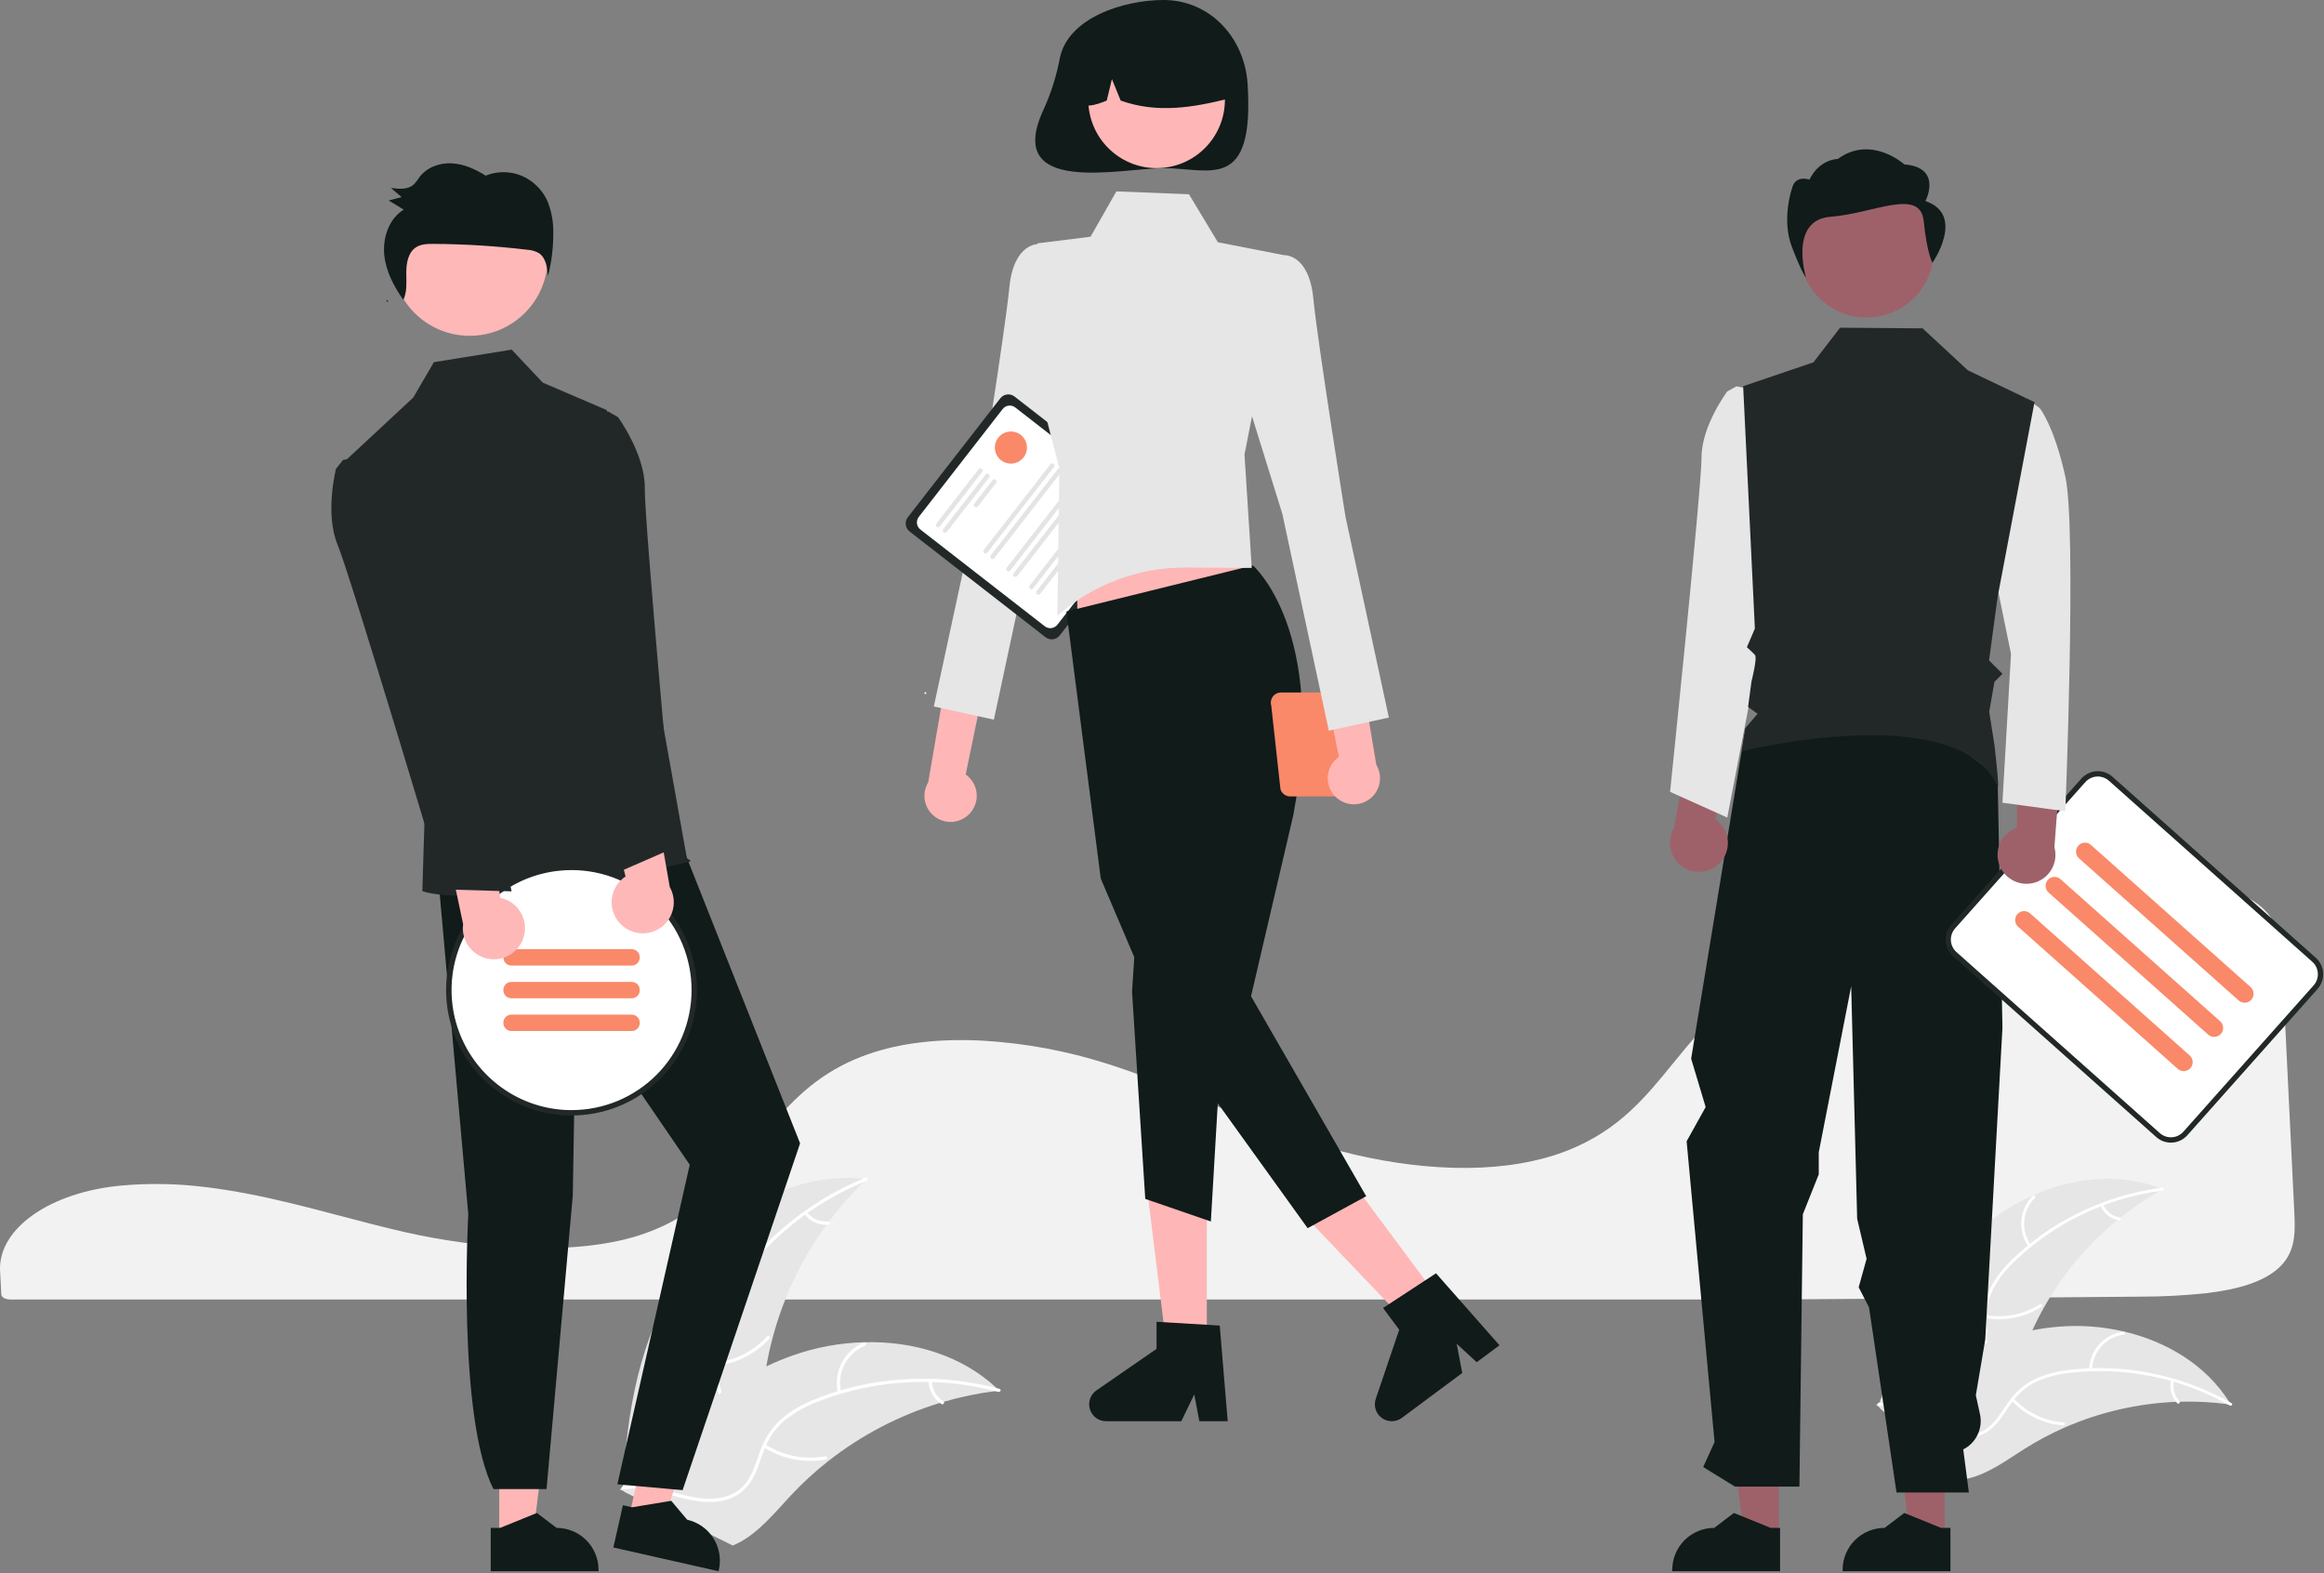<svg width="873" height="591" viewBox="0 0 873 591" fill="none" xmlns="http://www.w3.org/2000/svg">
<rect x="0" y="0" width="873" height="591" fill="#808080" stroke="none"/>
<g clip-path="url(#clip0_127_33)">
<path d="M58.73 444.734C54.587 444.734 50.434 444.905 46.379 445.25L45.788 445.3C18.89 447.678 -0.785 461.473 0.024 477.39L0.181 480.268C0.284 482.087 0.394 484.043 0.484 486.213C0.533 487.283 1.993 488.105 3.81 488.105H665.45C712.099 487.821 758.579 487.465 803.591 487.045C812.033 487.063 820.469 486.625 828.864 485.735C841.373 484.255 850.055 481.32 855.409 476.764H855.411C862.069 471.113 862.279 463.998 861.876 455.959C861.056 439.727 860.243 422.674 859.431 405.673C858.714 390.689 858 375.746 857.287 361.439C856.845 352.949 855.864 345.455 848.303 339.728C840.108 333.533 825.162 330.394 803.88 330.394C803.623 330.394 803.368 330.394 803.107 330.395C736.41 330.632 670.324 353.565 638.662 387.462C635.016 391.365 631.618 395.544 628.332 399.586C623.477 405.557 618.458 411.73 612.468 417.25C609.225 420.279 605.718 423.013 601.989 425.419C601.732 425.597 601.437 425.787 601.126 425.968C600.414 426.432 599.67 426.879 598.945 427.277C594.697 429.731 590.221 431.766 585.58 433.354L585.111 433.511C584.759 433.637 584.377 433.763 583.994 433.878C581.314 434.738 578.53 435.482 575.74 436.084C563.671 438.744 549.947 439.382 534.951 437.978C521.179 436.654 507.586 433.883 494.394 429.713C480.508 425.324 467.51 419.853 454.94 414.561C449.419 412.236 443.708 409.833 438.005 407.556C436.932 407.127 435.878 406.708 434.808 406.289C427.842 403.574 421.527 401.332 415.501 399.435C400.573 394.715 385.121 391.853 369.493 390.913C352.905 390.005 338.287 391.718 326.056 395.992C322.683 397.166 319.4 398.581 316.23 400.226C301.743 407.749 292.811 418.853 284.175 429.591C273.431 442.947 262.322 456.76 240.385 463.92C215.072 472.189 178.123 468.754 151.982 462.779C143.763 460.9 135.554 458.739 127.616 456.648C124.409 455.804 121.201 454.965 117.99 454.132C111.68 452.503 106.517 451.255 101.739 450.201L100.228 449.865C99.388 449.683 98.546 449.5 97.69 449.326C92.016 448.135 86.732 447.197 81.528 446.46L80.297 446.28C77.829 445.955 75.521 445.685 73.257 445.457L72.353 445.367C67.918 444.945 63.329 444.734 58.73 444.734Z" fill="#F2F2F2"/>
<path d="M742.904 462.499C761.522 445.722 789.213 437.286 812.442 446.694C788.614 459.922 770.234 481.153 760.554 506.628C756.856 516.467 753.767 527.795 744.672 533.062C739.012 536.339 731.971 536.5 725.626 534.917C719.28 533.335 713.464 530.163 707.727 527.023L706.095 526.986C713.422 503.02 724.287 479.275 742.904 462.499Z" fill="#E6E6E6"/>
<path d="M812.312 447.203C791.739 449.861 772.527 458.934 757.405 473.133C754.096 476.132 751.279 479.634 749.06 483.51C747.02 487.355 746.047 491.677 746.242 496.026C746.343 500.084 746.916 504.224 746.028 508.236C745.543 510.283 744.631 512.204 743.351 513.874C742.072 515.543 740.454 516.924 738.603 517.924C734.058 520.537 728.844 521.361 723.717 521.989C718.025 522.687 712.102 523.322 707.175 526.514C706.578 526.901 706.013 525.952 706.609 525.566C715.181 520.011 726.029 522.032 735.246 518.325C739.547 516.595 743.353 513.559 744.7 508.968C745.878 504.953 745.291 500.684 745.154 496.576C744.901 492.336 745.69 488.1 747.453 484.236C749.467 480.259 752.144 476.655 755.368 473.576C762.516 466.53 770.728 460.652 779.702 456.157C789.915 450.969 800.941 447.567 812.301 446.098C813.005 446.007 813.01 447.113 812.312 447.203Z" fill="white"/>
<path d="M762.006 468.275C759.968 465.414 759.014 461.923 759.313 458.423C759.612 454.924 761.145 451.645 763.638 449.171C764.145 448.672 764.943 449.436 764.437 449.935C762.11 452.234 760.682 455.289 760.411 458.548C760.139 461.807 761.041 465.056 762.954 467.709C763.369 468.286 762.419 468.849 762.006 468.275Z" fill="white"/>
<path d="M745.921 493.975C752.99 495.227 760.272 493.769 766.315 489.891C766.913 489.507 767.479 490.455 766.881 490.84C760.586 494.863 753.005 496.365 745.651 495.046C744.95 494.919 745.224 493.849 745.921 493.975Z" fill="white"/>
<path d="M790.005 452.431C790.563 453.702 791.428 454.815 792.522 455.669C793.616 456.524 794.905 457.093 796.274 457.326C796.976 457.443 796.701 458.513 796.004 458.397C794.493 458.132 793.07 457.502 791.859 456.561C790.648 455.62 789.686 454.396 789.057 452.997C788.987 452.871 788.967 452.722 789.003 452.581C789.038 452.44 789.126 452.318 789.248 452.24C789.374 452.166 789.524 452.144 789.666 452.18C789.808 452.216 789.93 452.306 790.005 452.431Z" fill="white"/>
<path d="M838.02 527.598C837.579 527.537 837.139 527.477 836.692 527.423C830.766 526.636 824.785 526.332 818.81 526.514C818.348 526.521 817.879 526.535 817.418 526.555C803.027 527.147 788.87 530.405 775.668 536.165C770.417 538.462 765.348 541.155 760.505 544.22C753.818 548.455 746.903 553.578 739.427 555.305C738.649 555.494 737.861 555.634 737.065 555.726L706.177 528.98C706.137 528.884 706.091 528.795 706.051 528.699L704.769 527.687C705.007 527.512 705.259 527.335 705.497 527.159C705.635 527.057 705.78 526.96 705.918 526.858C706.013 526.792 706.107 526.725 706.188 526.66C706.22 526.638 706.251 526.616 706.276 526.601C706.358 526.535 706.44 526.483 706.515 526.425C707.917 525.432 709.329 524.447 710.75 523.471C710.756 523.463 710.756 523.464 710.769 523.462C721.527 515.916 733.142 509.673 745.37 504.863C745.737 504.724 746.11 504.578 746.491 504.452C751.998 502.404 757.663 500.81 763.43 499.686C766.59 499.08 769.778 498.635 772.983 498.351C781.265 497.635 789.608 498.226 797.706 500.103C813.85 503.846 828.616 512.711 837.362 526.535C837.586 526.889 837.803 527.237 838.02 527.598Z" fill="#E6E6E6"/>
<path d="M837.611 527.93C819.585 517.667 798.782 513.344 778.16 515.577C773.711 515.979 769.354 517.079 765.249 518.837C761.305 520.68 757.926 523.545 755.464 527.134C753.101 530.435 751.066 534.085 747.941 536.754C746.322 538.097 744.437 539.082 742.41 539.644C740.383 540.207 738.26 540.335 736.18 540.02C730.977 539.369 726.318 536.888 721.847 534.303C716.882 531.433 711.771 528.374 705.915 527.957C705.205 527.906 705.325 526.808 706.033 526.858C716.222 527.584 723.666 535.729 733.258 538.319C737.734 539.527 742.601 539.394 746.44 536.539C749.798 534.043 751.899 530.281 754.263 526.918C756.614 523.381 759.795 520.474 763.529 518.449C767.531 516.487 771.839 515.221 776.266 514.704C786.216 513.382 796.311 513.632 806.183 515.446C817.461 517.453 828.312 521.375 838.268 527.042C838.884 527.393 838.223 528.279 837.611 527.93Z" fill="white"/>
<path d="M784.758 514.467C784.853 510.956 786.193 507.593 788.539 504.979C790.885 502.365 794.083 500.67 797.563 500.197C798.268 500.103 798.446 501.194 797.741 501.287C794.499 501.722 791.52 503.301 789.34 505.74C787.161 508.179 785.925 511.316 785.856 514.586C785.84 515.297 784.742 515.174 784.758 514.467Z" fill="white"/>
<path d="M756.441 525.303C761.332 530.559 768.024 533.779 775.183 534.321C775.893 534.374 775.773 535.472 775.065 535.419C767.616 534.842 760.658 531.476 755.581 525.995C755.097 525.473 755.961 524.783 756.441 525.303Z" fill="white"/>
<path d="M816.652 518.675C816.332 520.025 816.353 521.434 816.712 522.775C817.071 524.116 817.758 525.347 818.71 526.357C819.2 526.873 818.336 527.562 817.85 527.049C816.803 525.928 816.046 524.568 815.646 523.088C815.246 521.607 815.214 520.051 815.554 518.556C815.574 518.412 815.648 518.281 815.761 518.191C815.874 518.1 816.018 518.055 816.162 518.066C816.308 518.083 816.441 518.156 816.532 518.27C816.624 518.384 816.667 518.529 816.652 518.675Z" fill="white"/>
<path d="M255.543 479.184C270.788 456.061 298.058 439.335 325.518 442.934C303.714 463.712 289.963 491.532 286.696 521.472C285.478 533.023 285.326 545.998 277.064 554.162C271.923 559.241 264.437 561.372 257.21 561.445C249.983 561.518 242.88 559.744 235.87 557.981L234.114 558.396C235.284 530.725 240.298 502.306 255.543 479.184Z" fill="#E6E6E6"/>
<path d="M325.521 443.515C304.258 452.082 286.235 467.131 274.011 486.524C271.306 490.652 269.268 495.181 267.972 499.944C266.861 504.624 267.022 509.517 268.441 514.113C269.678 518.426 271.442 522.694 271.608 527.232C271.659 529.556 271.218 531.865 270.314 534.007C269.41 536.148 268.064 538.075 266.363 539.66C262.228 543.719 256.881 546.051 251.573 548.149C245.679 550.479 239.521 552.805 235.139 557.59C234.608 558.17 233.74 557.312 234.27 556.734C241.893 548.408 254.057 547.552 262.884 541.023C267.003 537.976 270.228 533.67 270.392 528.385C270.535 523.763 268.719 519.361 267.43 515.005C265.98 510.541 265.646 505.79 266.455 501.167C267.504 496.354 269.364 491.754 271.956 487.564C277.641 478.04 284.788 469.468 293.135 462.164C302.615 453.774 313.461 447.069 325.203 442.337C325.93 442.044 326.244 443.225 325.521 443.515Z" fill="white"/>
<path d="M277.579 480.048C274.604 477.555 272.611 474.086 271.957 470.26C271.304 466.434 272.031 462.501 274.01 459.162C274.413 458.487 275.48 459.081 275.076 459.756C273.228 462.862 272.55 466.527 273.166 470.088C273.783 473.65 275.651 476.874 278.436 479.178C279.04 479.68 278.18 480.546 277.579 480.048Z" fill="white"/>
<path d="M267.526 512.009C275.435 511.382 282.818 507.797 288.202 501.968C288.735 501.39 289.603 502.248 289.071 502.825C283.457 508.88 275.767 512.595 267.535 513.23C266.75 513.29 266.745 512.069 267.526 512.009Z" fill="white"/>
<path d="M303.118 455.313C304.068 456.517 305.302 457.467 306.71 458.076C308.118 458.685 309.655 458.935 311.184 458.804C311.967 458.734 311.971 459.955 311.193 460.024C309.503 460.162 307.806 459.884 306.249 459.214C304.692 458.544 303.323 457.503 302.261 456.182C302.15 456.066 302.088 455.912 302.087 455.752C302.086 455.592 302.146 455.437 302.254 455.319C302.368 455.205 302.523 455.14 302.685 455.139C302.846 455.138 303.002 455.2 303.118 455.313Z" fill="white"/>
<path d="M375.382 522.349C374.894 522.406 374.406 522.464 373.913 522.53C367.356 523.338 360.875 524.677 354.535 526.534C354.043 526.669 353.546 526.814 353.058 526.964C337.83 531.601 323.596 539.024 311.078 548.857C306.101 552.775 301.429 557.065 297.102 561.691C291.128 568.08 285.158 575.484 277.643 579.41C276.863 579.829 276.058 580.199 275.233 580.518L234.756 560.506C234.687 560.414 234.613 560.331 234.543 560.24L232.891 559.514C233.097 559.26 233.317 559.001 233.523 558.747C233.642 558.599 233.77 558.455 233.89 558.307C233.972 558.21 234.055 558.113 234.123 558.021C234.151 557.988 234.178 557.956 234.201 557.933C234.27 557.84 234.343 557.762 234.408 557.679C235.631 556.226 236.867 554.78 238.115 553.34C238.12 553.331 238.12 553.331 238.133 553.326C247.672 542.378 258.209 532.131 269.966 523.808C270.32 523.557 270.678 523.298 271.05 523.057C276.37 519.334 281.986 516.053 287.841 513.246C291.052 511.719 294.338 510.356 297.687 509.161C306.345 506.092 315.433 504.403 324.616 504.157C342.924 503.669 361.183 509.042 374.383 521.395C374.721 521.711 375.049 522.023 375.382 522.349Z" fill="#E6E6E6"/>
<path d="M375.038 522.818C352.903 516.856 329.452 518.02 308.016 526.145C303.37 527.812 299.016 530.201 295.115 533.224C291.409 536.291 288.592 540.295 286.957 544.82C285.348 549.007 284.187 553.477 281.588 557.201C280.229 559.088 278.487 560.665 276.476 561.831C274.465 562.997 272.23 563.725 269.918 563.966C264.172 564.718 258.499 563.36 252.998 561.839C246.889 560.151 240.571 558.301 234.192 559.484C233.419 559.627 233.242 558.419 234.013 558.276C245.113 556.218 255.34 562.858 266.319 562.959C271.442 563.007 276.61 561.51 279.923 557.389C282.819 553.785 284.021 549.177 285.613 544.923C287.143 540.486 289.737 536.491 293.167 533.287C296.902 530.075 301.157 527.523 305.748 525.738C316.022 521.556 326.889 519.015 337.951 518.208C350.572 517.218 363.269 518.394 375.493 521.685C376.25 521.889 375.789 523.02 375.038 522.818Z" fill="white"/>
<path d="M314.764 523.122C313.889 519.341 314.387 515.371 316.168 511.923C317.95 508.474 320.899 505.772 324.49 504.297C325.217 504.001 325.711 505.118 324.983 505.414C321.637 506.781 318.89 509.299 317.237 512.514C315.585 515.728 315.136 519.427 315.972 522.944C316.152 523.708 314.944 523.882 314.764 523.122Z" fill="white"/>
<path d="M287.494 542.589C294.186 546.85 302.24 548.432 310.047 547.02C310.821 546.879 310.998 548.087 310.226 548.227C302.098 549.682 293.721 548.018 286.766 543.568C286.103 543.144 286.835 542.166 287.494 542.589Z" fill="white"/>
<path d="M350.047 518.749C350.08 520.282 350.494 521.784 351.252 523.118C352.009 524.452 353.086 525.577 354.385 526.392C355.053 526.808 354.321 527.786 353.657 527.372C352.226 526.465 351.038 525.221 350.198 523.749C349.358 522.277 348.892 520.621 348.839 518.927C348.821 518.768 348.864 518.608 348.959 518.479C349.055 518.35 349.196 518.263 349.354 518.234C349.514 518.211 349.676 518.253 349.806 518.349C349.936 518.445 350.022 518.589 350.047 518.749Z" fill="white"/>
<path d="M364.038 305.828C365.05 304.822 365.828 303.606 366.319 302.266C366.81 300.926 367.001 299.495 366.879 298.074C366.756 296.652 366.324 295.274 365.612 294.038C364.9 292.801 363.925 291.736 362.757 290.917L378.689 213.811L361.5 219.233L348.681 293.828C347.436 295.882 346.987 298.321 347.419 300.685C347.852 303.048 349.137 305.17 351.03 306.649C352.922 308.128 355.292 308.862 357.69 308.71C360.087 308.559 362.346 307.534 364.038 305.828Z" fill="#FFB6B6"/>
<path d="M400.865 99.719L390.217 91.682C390.217 91.682 380.824 91.017 379.161 107.956C377.497 124.894 367.081 189.906 367.081 189.906L350.788 265.369L373.342 270.319L390.793 188.881L408.262 132.697L400.865 99.719Z" fill="#E6E6E6"/>
<path d="M392.752 239.353L341.677 199.639C340.882 199.019 340.365 198.109 340.239 197.108C340.114 196.107 340.391 195.098 341.009 194.301L375.76 149.608C376.38 148.812 377.291 148.295 378.291 148.17C379.292 148.045 380.302 148.322 381.099 148.94L432.174 188.653C432.969 189.273 433.486 190.184 433.612 191.185C433.737 192.185 433.46 193.195 432.842 193.992L398.091 238.685C397.471 239.48 396.56 239.997 395.56 240.123C394.559 240.248 393.549 239.971 392.752 239.353Z" fill="#222828"/>
<path d="M392.472 235.243L345.73 198.899C345.023 198.348 344.564 197.54 344.453 196.651C344.342 195.763 344.588 194.866 345.136 194.159L376.64 153.643C377.19 152.936 377.999 152.477 378.887 152.366C379.776 152.255 380.672 152.501 381.38 153.05L428.122 189.394C428.828 189.945 429.288 190.753 429.399 191.641C429.51 192.53 429.264 193.426 428.715 194.134L397.212 234.65C396.661 235.356 395.853 235.816 394.965 235.927C394.076 236.038 393.18 235.792 392.472 235.243Z" fill="white"/>
<path d="M351.858 197.868C351.681 197.731 351.567 197.528 351.539 197.306C351.511 197.084 351.572 196.86 351.71 196.683L367.602 176.244C367.74 176.067 367.942 175.952 368.164 175.925C368.274 175.911 368.386 175.919 368.493 175.948C368.599 175.978 368.7 176.028 368.787 176.096C368.875 176.164 368.948 176.248 369.003 176.345C369.058 176.441 369.093 176.547 369.107 176.658C369.12 176.768 369.112 176.879 369.083 176.986C369.054 177.093 369.003 177.193 368.935 177.281L353.043 197.72C352.905 197.896 352.703 198.011 352.481 198.039C352.259 198.067 352.035 198.005 351.858 197.868Z" fill="#E4E4E4"/>
<path d="M354.492 199.916C354.315 199.778 354.2 199.576 354.173 199.354C354.145 199.132 354.206 198.908 354.343 198.731L370.236 178.292C370.373 178.115 370.575 178 370.798 177.972C371.02 177.945 371.244 178.006 371.421 178.144C371.598 178.281 371.713 178.483 371.74 178.705C371.768 178.928 371.707 179.152 371.569 179.329L355.677 199.768C355.539 199.944 355.337 200.059 355.115 200.087C354.893 200.115 354.669 200.053 354.492 199.916Z" fill="#E4E4E4"/>
<path d="M366.129 190.385C365.953 190.247 365.838 190.045 365.81 189.823C365.782 189.601 365.844 189.377 365.981 189.2L372.87 180.34C372.938 180.252 373.023 180.179 373.119 180.124C373.216 180.069 373.322 180.033 373.432 180.019C373.542 180.005 373.654 180.013 373.761 180.043C373.868 180.072 373.968 180.122 374.056 180.19C374.144 180.259 374.217 180.343 374.272 180.44C374.327 180.536 374.362 180.643 374.376 180.753C374.389 180.863 374.381 180.975 374.352 181.082C374.322 181.189 374.272 181.289 374.203 181.377L367.314 190.236C367.177 190.413 366.975 190.528 366.753 190.556C366.53 190.583 366.306 190.522 366.129 190.385Z" fill="#E4E4E4"/>
<path d="M369.68 207.771C369.504 207.634 369.389 207.432 369.361 207.209C369.333 206.987 369.395 206.763 369.532 206.586L394.621 174.319C394.689 174.232 394.774 174.158 394.87 174.104C394.967 174.049 395.073 174.013 395.183 174C395.293 173.986 395.405 173.994 395.512 174.023C395.619 174.053 395.719 174.103 395.806 174.171C395.894 174.239 395.967 174.324 396.022 174.42C396.077 174.516 396.112 174.623 396.126 174.733C396.14 174.843 396.131 174.954 396.102 175.061C396.073 175.168 396.023 175.268 395.954 175.356L370.865 207.623C370.727 207.8 370.525 207.914 370.303 207.942C370.081 207.97 369.857 207.908 369.68 207.771Z" fill="#E4E4E4"/>
<path d="M372.315 209.819C372.138 209.682 372.024 209.48 371.996 209.257C371.968 209.035 372.029 208.811 372.167 208.634L397.256 176.367C397.324 176.28 397.409 176.206 397.505 176.151C397.602 176.097 397.708 176.061 397.818 176.048C397.928 176.034 398.04 176.042 398.146 176.071C398.253 176.101 398.353 176.151 398.441 176.219C398.529 176.287 398.602 176.372 398.657 176.468C398.711 176.564 398.747 176.671 398.761 176.781C398.774 176.891 398.766 177.002 398.737 177.109C398.708 177.216 398.657 177.316 398.589 177.404L373.5 209.671C373.362 209.847 373.16 209.962 372.938 209.99C372.716 210.018 372.492 209.956 372.315 209.819Z" fill="#E4E4E4"/>
<path d="M378.293 214.469C378.117 214.331 378.002 214.129 377.974 213.907C377.947 213.685 378.008 213.46 378.145 213.284L403.235 181.016C403.303 180.929 403.387 180.856 403.484 180.801C403.58 180.746 403.686 180.711 403.796 180.697C403.906 180.683 404.018 180.691 404.125 180.721C404.232 180.75 404.332 180.8 404.419 180.868C404.507 180.936 404.58 181.021 404.635 181.117C404.69 181.214 404.725 181.32 404.739 181.43C404.753 181.54 404.745 181.652 404.715 181.759C404.686 181.866 404.636 181.966 404.568 182.053L379.478 214.32C379.341 214.497 379.139 214.612 378.917 214.639C378.694 214.667 378.47 214.606 378.293 214.469Z" fill="#E4E4E4"/>
<path d="M380.927 216.516C380.751 216.379 380.636 216.177 380.608 215.955C380.58 215.733 380.642 215.508 380.779 215.331L405.868 183.064C405.936 182.977 406.021 182.904 406.117 182.849C406.214 182.794 406.32 182.759 406.43 182.745C406.54 182.731 406.652 182.739 406.759 182.768C406.866 182.798 406.966 182.848 407.053 182.916C407.141 182.984 407.214 183.069 407.269 183.165C407.324 183.262 407.359 183.368 407.373 183.478C407.387 183.588 407.379 183.7 407.349 183.806C407.32 183.913 407.27 184.014 407.202 184.101L382.112 216.368C381.975 216.545 381.773 216.66 381.55 216.687C381.328 216.715 381.104 216.654 380.927 216.516Z" fill="#E4E4E4"/>
<path d="M386.907 221.166C386.73 221.028 386.615 220.826 386.588 220.604C386.56 220.382 386.621 220.158 386.758 219.981L411.848 187.714C411.916 187.626 412.001 187.553 412.097 187.498C412.193 187.443 412.3 187.408 412.41 187.394C412.52 187.38 412.631 187.388 412.738 187.418C412.845 187.447 412.945 187.497 413.033 187.565C413.12 187.634 413.194 187.718 413.248 187.815C413.303 187.911 413.339 188.017 413.352 188.127C413.366 188.237 413.358 188.349 413.329 188.456C413.299 188.563 413.249 188.663 413.181 188.75L388.092 221.017C387.954 221.194 387.752 221.309 387.53 221.337C387.308 221.364 387.084 221.303 386.907 221.166Z" fill="#E4E4E4"/>
<path d="M389.541 223.214C389.364 223.076 389.249 222.874 389.221 222.652C389.194 222.43 389.255 222.206 389.392 222.029L414.482 189.762C414.619 189.586 414.821 189.472 415.043 189.444C415.265 189.417 415.488 189.479 415.665 189.616C415.841 189.753 415.956 189.955 415.984 190.176C416.012 190.398 415.952 190.622 415.815 190.799L390.726 223.066C390.588 223.242 390.386 223.357 390.164 223.385C389.942 223.413 389.717 223.351 389.541 223.214Z" fill="#E4E4E4"/>
<path d="M347.608 260.687C347.8 260.687 347.955 260.532 347.955 260.34C347.955 260.149 347.8 259.994 347.608 259.994C347.417 259.994 347.262 260.149 347.262 260.34C347.262 260.532 347.417 260.687 347.608 260.687Z" fill="white"/>
<path d="M398.127 21.796C396.908 28.348 394.908 34.73 392.171 40.806C376.498 73.963 421.132 63.156 437.083 63.156C454.523 63.156 471.21 72.326 468.661 31.578C467.573 14.172 454.523 0 437.083 0C422.187 0 401.242 6.621 398.127 21.796Z" fill="#101B1A"/>
<path d="M453.34 508.085H438.481L431.41 450.772H453.34V508.085Z" fill="#FFB6B6"/>
<path d="M461.182 533.83H450.527L448.625 523.77L443.753 533.83H415.491C414.136 533.83 412.817 533.397 411.726 532.594C410.635 531.792 409.829 530.661 409.426 529.368C409.022 528.074 409.043 526.686 409.485 525.405C409.927 524.125 410.766 523.019 411.881 522.249L434.45 506.662V496.491L458.189 497.908L461.182 533.83Z" fill="#101B1A"/>
<path d="M541.617 489.333L529.693 498.2L489.82 456.429L507.418 443.342L541.617 489.333Z" fill="#FFB6B6"/>
<path d="M563.272 505.312L554.721 511.671L547.192 504.733L549.286 515.713L526.607 532.577C525.52 533.386 524.203 533.825 522.848 533.832C521.494 533.839 520.172 533.413 519.077 532.616C517.982 531.818 517.17 530.692 516.76 529.401C516.351 528.109 516.364 526.721 516.8 525.438L525.609 499.463L519.54 491.301L539.435 478.273L563.272 505.312Z" fill="#101B1A"/>
<path d="M404.675 244.313L475.21 233.327L461.183 191.129H404.675V244.313Z" fill="#FFB6B6"/>
<path d="M470.639 212.382C470.639 212.382 498.832 236.739 485.824 306.175L469.944 374.21L513.21 449.326L491.21 461.326L437.892 387.221L413.494 329.991L400.589 229.69L470.639 212.382Z" fill="#101B1A"/>
<path d="M426.942 346.301L425.246 372.562L430.21 450.327L454.854 458.812L459.521 379.134L426.942 346.301Z" fill="#101B1A"/>
<path d="M419.365 71.895L446.63 72.959L457.496 90.997L482.288 95.837L467.488 170.71L470.21 213.326L445.524 213.176C427.733 213.067 410.528 219.531 397.21 231.326L397.948 176.006L387.33 134.711L389.716 91.409L409.66 88.916L419.365 71.895Z" fill="#E6E6E6"/>
<path d="M434.471 63.148C448.643 63.148 460.132 51.659 460.132 37.487C460.132 23.315 448.643 11.827 434.471 11.827C420.299 11.827 408.811 23.315 408.811 37.487C408.811 51.659 420.299 63.148 434.471 63.148Z" fill="#FFB6B6"/>
<path d="M417.044 11.33C421.541 8.589 426.691 7.106 431.957 7.036C437.223 6.967 442.411 8.313 446.978 10.935C451.545 13.557 455.324 17.358 457.92 21.94C460.515 26.522 461.832 31.717 461.733 36.983C448.657 40.265 434.921 42.778 420.977 37.768L417.684 29.708L415.743 37.774C411.496 39.509 407.239 40.978 402.981 37.757C402.807 32.506 404.015 27.302 406.483 22.665C408.951 18.027 412.592 14.119 417.044 11.33Z" fill="#101B1A"/>
<path d="M477.542 265.062L481.001 296.454C481.242 297.237 481.728 297.923 482.387 298.41C483.047 298.897 483.844 299.159 484.664 299.159H500.609C501.429 299.159 502.227 298.897 502.886 298.41C503.545 297.923 504.031 297.238 504.272 296.454L507.137 272.393C507.964 272.799 508.875 273.002 509.796 272.987C510.717 272.971 511.621 272.738 512.434 272.305C513.247 271.872 513.946 271.252 514.472 270.496C514.999 269.741 515.339 268.871 515.464 267.959C515.589 267.046 515.496 266.117 515.192 265.247C514.888 264.378 514.382 263.593 513.715 262.957C513.049 262.322 512.241 261.853 511.358 261.591C510.476 261.328 509.543 261.279 508.637 261.447C508.28 261.024 507.835 260.685 507.332 260.453C506.83 260.221 506.283 260.101 505.73 260.103H481.205C480.606 260.103 480.014 260.243 479.479 260.513C478.943 260.784 478.479 261.176 478.123 261.658C477.766 262.14 477.528 262.7 477.428 263.291C477.327 263.882 477.366 264.488 477.542 265.062ZM507.638 270.766L509.393 265.062C509.596 264.403 509.616 263.702 509.451 263.033C509.526 263.029 509.596 263.011 509.672 263.011C510.774 263.011 511.831 263.449 512.61 264.228C513.389 265.007 513.827 266.064 513.827 267.166C513.827 268.268 513.389 269.325 512.61 270.104C511.831 270.883 510.774 271.321 509.672 271.321C508.957 271.317 508.256 271.125 507.638 270.766Z" fill="#F98969"/>
<path d="M501.587 299.181C500.581 298.169 499.808 296.949 499.324 295.607C498.84 294.265 498.657 292.833 498.786 291.412C498.916 289.991 499.355 288.615 500.073 287.383C500.792 286.15 501.772 285.089 502.944 284.276L487.404 207.09L504.565 212.6L517.004 287.258C518.24 289.319 518.676 291.761 518.232 294.122C517.787 296.482 516.492 298.598 514.591 300.067C512.691 301.537 510.317 302.258 507.921 302.095C505.524 301.932 503.27 300.895 501.587 299.181Z" fill="#FFB6B6"/>
<path d="M471.64 103.874L482.288 95.837C482.288 95.837 491.681 95.172 493.344 112.111C495.008 129.05 505.424 194.061 505.424 194.061L521.717 269.524L499.163 274.474L481.712 193.037L464.243 136.853L471.64 103.874Z" fill="#E6E6E6"/>
<path d="M379.745 174.138C383.074 174.138 385.772 171.439 385.772 168.11C385.772 164.782 383.074 162.083 379.745 162.083C376.416 162.083 373.718 164.782 373.718 168.11C373.718 171.439 376.416 174.138 379.745 174.138Z" fill="#F98969"/>
<path d="M187.545 578.006L200.106 578.005L206.082 529.556L187.543 529.557L187.545 578.006Z" fill="#FFB6B6"/>
<path d="M184.341 573.905L187.876 573.904L201.68 568.291L209.078 573.904C213.259 573.904 217.269 575.565 220.226 578.521C223.182 581.477 224.843 585.487 224.843 589.668V590.18L184.342 590.182L184.341 573.905Z" fill="#101B1A"/>
<path d="M236.221 570.09L248.474 572.857L264.975 526.914L246.891 522.831L236.221 570.09Z" fill="#FFB6B6"/>
<path d="M233.999 565.384L237.447 566.163L252.148 563.728L258.128 570.832L258.129 570.832C262.207 571.753 265.753 574.257 267.985 577.792C270.218 581.326 270.955 585.603 270.034 589.682L269.921 590.181L230.414 581.261L233.999 565.384Z" fill="#101B1A"/>
<path d="M164.55 328.79L175.908 456.05C175.908 456.05 171.652 532.451 185.385 559.336H205.302L215.163 449.073L216.402 375.064L259.101 437.503L231.904 557.533L256.417 559.725L300.55 429.463L252.065 307.179L164.55 328.79Z" fill="#101B1A"/>
<path d="M176.445 126.131C192.623 126.131 205.738 113.016 205.738 96.838C205.738 80.66 192.623 67.545 176.445 67.545C160.267 67.545 147.152 80.66 147.152 96.838C147.152 113.016 160.267 126.131 176.445 126.131Z" fill="#FFB8B8"/>
<path d="M227.941 154.046L203.909 143.735L192.21 131.327L162.985 136.04L155.231 149.335L130.13 172.676L159.539 305.649L158.649 334.692C158.649 334.692 177.471 343.165 259.101 323.655C260.08 323.421 258.031 322.397 258.031 322.397L227.941 154.046Z" fill="#222828"/>
<path d="M145.986 113.46C145.781 113.181 145.579 112.9 145.379 112.617C145.299 112.787 145.235 112.963 145.143 113.129L145.986 113.46Z" fill="#101B1A"/>
<path d="M205.584 75.412C203.626 71.147 200.135 67.774 195.805 65.964C191.512 64.233 186.715 64.237 182.426 65.976C178.553 63.529 174.25 61.589 169.719 61.349C165.187 61.109 160.396 62.79 157.604 66.491C156.98 67.468 156.272 68.388 155.487 69.24C153.242 71.319 149.831 71.019 146.847 70.594C148.186 71.741 149.524 72.888 150.863 74.035C149.243 74.458 147.623 74.882 146.003 75.305C147.893 76.451 149.784 77.598 151.674 78.745C146.186 82.038 143.692 89.228 144.351 95.758C144.974 101.94 147.958 107.593 151.526 112.618C152.95 109.614 152.643 106.02 152.62 102.637C152.595 99.063 153.227 95.004 156.091 93.007C158.023 91.659 160.508 91.599 162.838 91.612C174.589 91.676 186.328 92.409 197.997 93.807C199.58 93.875 201.124 94.323 202.498 95.112C205.079 96.873 205.581 100.506 205.841 103.693C207.204 98.43 207.871 93.012 207.825 87.576C207.94 83.409 207.176 79.264 205.584 75.412Z" fill="#101B1A"/>
<path d="M214.705 418C240.168 418 260.81 397.358 260.81 371.895C260.81 346.432 240.168 325.79 214.705 325.79C189.242 325.79 168.6 346.432 168.6 371.895C168.6 397.358 189.242 418 214.705 418Z" fill="white"/>
<path d="M214.704 324.765C212.334 324.765 209.967 324.944 207.624 325.298C206.425 325.472 205.258 325.698 204.1 325.974C195.594 327.935 187.8 332.22 181.588 338.352C175.376 344.484 170.99 352.221 168.919 360.7C166.848 369.18 167.174 378.068 169.86 386.373C172.546 394.678 177.487 402.073 184.131 407.734C184.92 408.4 185.719 409.045 186.549 409.66C192.531 414.12 199.485 417.095 206.842 418.342C214.198 419.588 221.745 419.07 228.861 416.83C235.978 414.59 242.461 410.692 247.777 405.457C253.093 400.222 257.09 393.799 259.438 386.717C261.787 379.636 262.42 372.097 261.286 364.723C260.152 357.349 257.283 350.349 252.916 344.3C248.548 338.251 242.806 333.326 236.163 329.93C229.52 326.534 222.165 324.764 214.704 324.765ZM214.704 416.975C205.118 416.986 195.782 413.923 188.065 408.236C187.225 407.621 186.416 406.986 185.627 406.31C179.154 400.849 174.351 393.675 171.768 385.609C169.186 377.543 168.93 368.913 171.028 360.708C173.127 352.503 177.496 345.056 183.633 339.221C189.771 333.385 197.429 329.398 205.729 327.716C206.876 327.48 208.024 327.296 209.192 327.152C211.021 326.926 212.861 326.813 214.704 326.814C226.66 326.814 238.127 331.564 246.581 340.018C255.035 348.472 259.785 359.939 259.785 371.895C259.785 383.851 255.035 395.317 246.581 403.772C238.127 412.226 226.66 416.975 214.704 416.975Z" fill="#222828"/>
<path d="M192.09 362.674H237.318C238.975 362.674 240.318 361.331 240.318 359.674V359.526C240.318 357.87 238.975 356.526 237.318 356.526H192.09C190.434 356.526 189.09 357.87 189.09 359.526V359.674C189.09 361.331 190.434 362.674 192.09 362.674Z" fill="#F98969"/>
<path d="M192.09 374.969H237.318C238.975 374.969 240.318 373.626 240.318 371.969V371.821C240.318 370.165 238.975 368.821 237.318 368.821H192.09C190.434 368.821 189.09 370.165 189.09 371.821V371.969C189.09 373.626 190.434 374.969 192.09 374.969Z" fill="#F98969"/>
<path d="M192.09 387.263H237.318C238.975 387.263 240.318 385.92 240.318 384.263V384.116C240.318 382.459 238.975 381.116 237.318 381.116H192.09C190.434 381.116 189.09 382.459 189.09 384.116V384.263C189.09 385.92 190.434 387.263 192.09 387.263Z" fill="#F98969"/>
<path d="M730.52 576.442L717.349 576.441L711.083 525.639L730.522 525.64L730.52 576.442Z" fill="#9E616A"/>
<path d="M668.209 576.442L655.039 576.441L648.773 525.639L668.212 525.64L668.209 576.442Z" fill="#9E616A"/>
<path d="M668.673 590.182L628.172 590.18V589.668C628.172 585.487 629.833 581.477 632.789 578.521C635.746 575.565 639.755 573.904 643.936 573.904H643.937L651.335 568.291L665.139 573.904L668.674 573.905L668.673 590.182Z" fill="#101B1A"/>
<path d="M732.673 590.182L692.172 590.18V589.668C692.172 585.487 693.833 581.477 696.789 578.521C699.746 575.565 703.755 573.904 707.936 573.904H707.937L715.335 568.291L729.139 573.904L732.674 573.905L732.673 590.182Z" fill="#101B1A"/>
<path d="M655.29 275.779L635.273 397.663L640.721 415.826L633.572 428.689L644.07 541.659L639.808 551.041L651.714 558.383H675.94L677.226 456.11L683.21 441.094V432.819L695.392 370.455L697.635 457.792L701.179 472.831L698.202 483.539L702.091 491.041L712.423 560.612H739.588L737.487 544.426C739.853 543.228 741.754 541.278 742.891 538.881C744.028 536.485 744.336 533.779 743.768 531.189L742.21 524.094L745.755 503.118L752.21 386.094L750.39 291.671L718.612 267.371L655.29 275.779Z" fill="#101B1A"/>
<path d="M701.179 119.265C715.118 119.265 726.418 107.965 726.418 94.026C726.418 80.087 715.118 68.787 701.179 68.787C687.24 68.787 675.94 80.087 675.94 94.026C675.94 107.965 687.24 119.265 701.179 119.265Z" fill="#9E616A"/>
<path d="M646.036 324.146C647.134 323.011 647.97 321.649 648.485 320.156C649 318.663 649.182 317.076 649.017 315.505C648.852 313.934 648.345 312.419 647.531 311.065C646.717 309.712 645.616 308.553 644.306 307.671L654.12 270.557L635.211 276.917L628.79 311.187C627.455 313.486 627.009 316.195 627.537 318.801C628.065 321.407 629.531 323.729 631.657 325.326C633.782 326.923 636.42 327.686 639.07 327.468C641.72 327.251 644.199 326.069 646.036 324.146Z" fill="#9E616A"/>
<path d="M656.364 145.951L652.305 145.109L648.844 147.025C648.844 147.025 639.175 159.917 639.175 171.735C639.175 183.552 627.357 297.43 627.357 297.43L648.844 307.098L666.033 217.93L656.364 145.951Z" fill="#E6E6E6"/>
<path d="M723.282 75.522C723.282 75.522 729.883 62.902 715.36 61.755C715.36 61.755 702.979 50.524 690.36 59.702C690.36 59.702 683.477 59.702 679.713 67.491C679.713 67.491 674.299 65.438 673.109 70.933C673.109 70.933 669.148 82.405 673.109 92.73C677.071 103.055 678.386 104.202 678.386 104.202C678.386 104.202 671.877 82.555 687.721 81.408C703.566 80.261 721.296 70.359 722.616 82.979C723.937 95.598 725.924 98.707 725.924 98.707C725.924 98.707 738.465 80.684 723.282 75.522Z" fill="#101B1A"/>
<path d="M815.477 428.689C813.572 428.692 811.734 427.99 810.314 426.719L733.934 358.728C732.394 357.355 731.463 355.427 731.343 353.368C731.224 351.309 731.926 349.286 733.295 347.744L782.226 292.776C783.599 291.237 785.526 290.305 787.586 290.185C789.645 290.065 791.668 290.767 793.21 292.137L869.592 360.13C871.133 361.501 872.066 363.429 872.185 365.489C872.305 367.549 871.602 369.572 870.23 371.113L821.299 426.081C820.622 426.846 819.799 427.47 818.879 427.915C817.959 428.361 816.96 428.619 815.939 428.675C815.785 428.685 815.631 428.689 815.477 428.689Z" fill="white"/>
<path d="M815.476 429.189C813.449 429.192 811.492 428.446 809.982 427.094L733.601 359.102C731.963 357.641 730.971 355.589 730.844 353.397C730.717 351.205 731.464 349.053 732.922 347.411L781.852 292.443C783.314 290.806 785.365 289.814 787.557 289.687C789.748 289.559 791.901 290.306 793.543 291.764L869.924 359.756C871.564 361.216 872.557 363.268 872.684 365.46C872.812 367.653 872.063 369.806 870.603 371.446L821.673 426.414C820.951 427.229 820.076 427.892 819.097 428.366C818.118 428.84 817.054 429.115 815.968 429.176C815.803 429.185 815.64 429.189 815.476 429.189ZM788.04 291.671C787.154 291.669 786.277 291.856 785.467 292.218C784.658 292.581 783.935 293.111 783.346 293.773L734.416 348.741C733.31 349.986 732.743 351.619 732.84 353.281C732.936 354.944 733.688 356.5 734.931 357.608L811.312 425.6C811.928 426.148 812.646 426.57 813.425 426.841C814.204 427.112 815.029 427.226 815.852 427.179C816.675 427.131 817.481 426.921 818.224 426.562C818.966 426.202 819.63 425.7 820.178 425.084L869.109 370.116C870.217 368.872 870.784 367.239 870.688 365.576C870.591 363.914 869.838 362.357 868.594 361.25L792.213 293.258C791.064 292.234 789.579 291.669 788.04 291.671Z" fill="#222828"/>
<path d="M843.175 376.632C842.35 376.633 841.554 376.33 840.938 375.781L780.982 322.41C780.65 322.117 780.38 321.76 780.186 321.362C779.992 320.964 779.878 320.531 779.852 320.089C779.825 319.647 779.886 319.204 780.032 318.785C780.177 318.366 780.403 317.981 780.698 317.65C780.992 317.319 781.349 317.049 781.748 316.857C782.147 316.664 782.58 316.552 783.023 316.527C783.465 316.502 783.908 316.564 784.326 316.711C784.744 316.858 785.129 317.085 785.459 317.381L845.416 370.752C845.926 371.206 846.286 371.804 846.448 372.467C846.61 373.13 846.566 373.827 846.323 374.465C846.08 375.103 845.649 375.651 845.087 376.039C844.524 376.426 843.858 376.633 843.175 376.632Z" fill="#F98969"/>
<path d="M831.739 389.478C830.914 389.479 830.117 389.177 829.502 388.628L769.546 335.256C769.216 334.962 768.947 334.606 768.754 334.208C768.561 333.81 768.449 333.379 768.424 332.937C768.398 332.496 768.46 332.054 768.605 331.636C768.75 331.219 768.976 330.834 769.27 330.504C769.564 330.174 769.92 329.905 770.318 329.712C770.716 329.52 771.148 329.407 771.589 329.382C772.031 329.356 772.473 329.418 772.89 329.563C773.308 329.708 773.693 329.934 774.023 330.228L833.979 383.599C834.489 384.053 834.849 384.651 835.011 385.314C835.174 385.977 835.13 386.674 834.887 387.312C834.644 387.95 834.213 388.498 833.65 388.885C833.088 389.272 832.421 389.479 831.739 389.478Z" fill="#F98969"/>
<path d="M820.302 402.327C819.477 402.328 818.68 402.025 818.065 401.475L758.108 348.105C757.778 347.811 757.508 347.455 757.315 347.057C757.122 346.659 757.009 346.227 756.983 345.785C756.957 345.343 757.019 344.901 757.164 344.483C757.309 344.065 757.536 343.68 757.83 343.349C758.124 343.019 758.48 342.75 758.879 342.557C759.277 342.364 759.709 342.252 760.151 342.227C760.593 342.201 761.035 342.263 761.453 342.409C761.871 342.555 762.256 342.781 762.586 343.076L822.542 396.447C823.052 396.901 823.412 397.499 823.574 398.162C823.736 398.825 823.693 399.522 823.45 400.159C823.207 400.797 822.776 401.346 822.214 401.733C821.651 402.12 820.985 402.327 820.302 402.327Z" fill="#F98969"/>
<path d="M751.738 326.337C750.968 324.957 750.511 323.426 750.397 321.851C750.284 320.276 750.517 318.695 751.08 317.219C751.644 315.744 752.524 314.41 753.658 313.312C754.793 312.213 756.155 311.377 757.648 310.862L757.713 272.471L774.349 283.482L771.737 318.25C772.436 320.816 772.17 323.548 770.989 325.931C769.808 328.313 767.794 330.179 765.329 331.176C762.864 332.173 760.119 332.231 757.614 331.339C755.109 330.447 753.018 328.667 751.738 326.337Z" fill="#9E616A"/>
<path d="M753.275 156.471L760.707 149.308L766.167 153.248C766.167 153.248 771.538 159.694 775.836 179.032C780.133 198.369 775.836 304.727 775.836 304.727L752.201 301.504L755.424 245.639L745.755 198.369L753.275 156.471Z" fill="#E6E6E6"/>
<path d="M764.25 151.055L739.211 139.095L722.211 123.327L691.211 123.095L681.211 136.095L654.81 145.063L659.211 236.095L656.211 243.095C656.211 243.095 658.301 244.983 659.255 246.039C660.21 247.095 657.936 255.935 657.936 255.935L656.654 265.553L660.211 268.095L655.586 273.557L654.438 282.167C654.438 282.167 735.154 262.105 750.405 295.339C751.211 297.095 749.226 279.934 749.226 279.934L747.242 267.371L749.211 256.095L752.211 253.095L747.179 248.063L750.405 224.189L764.25 151.055Z" fill="#222828"/>
<path d="M196.41 352.866C197.031 351.288 197.299 349.593 197.195 347.901C197.09 346.208 196.616 344.559 195.805 343.07C194.995 341.58 193.867 340.287 192.502 339.28C191.138 338.274 189.569 337.579 187.906 337.244L182.344 296.4L166.217 310.498L173.971 347.122C173.594 349.953 174.268 352.823 175.866 355.189C177.464 357.555 179.874 359.253 182.64 359.961C185.405 360.669 188.335 360.338 190.873 359.03C193.411 357.722 195.381 355.529 196.41 352.866Z" fill="#FFB8B8"/>
<path d="M133.224 171.929L128.853 172.766L126.211 176.093C126.211 176.093 121.936 192.859 126.806 204.576C131.675 216.293 166.882 334.073 166.882 334.073L192.17 334.806L172.47 239.312L133.224 171.929Z" fill="#222828"/>
<path d="M232.917 346.875C231.752 345.642 230.872 344.17 230.338 342.56C229.803 340.951 229.629 339.244 229.826 337.559C230.023 335.875 230.586 334.255 231.477 332.812C232.368 331.369 233.565 330.139 234.983 329.209L224.915 289.236L245.136 296.304L251.596 333.179C253.001 335.664 253.446 338.579 252.846 341.37C252.246 344.161 250.642 346.635 248.34 348.324C246.037 350.012 243.196 350.797 240.353 350.53C237.511 350.263 234.865 348.962 232.917 346.875Z" fill="#FFB8B8"/>
<path d="M224.082 155.426L228.45 154.573L232.142 156.674C232.142 156.674 242.36 170.638 242.21 183.326C242.061 196.013 253.308 318.427 253.308 318.427L230.117 328.536L212.79 232.584L224.082 155.426Z" fill="#222828"/>
</g>
<defs>
<clipPath id="clip0_127_33">
<rect width="872.699" height="590.182" fill="white"/>
</clipPath>
</defs>
</svg>

